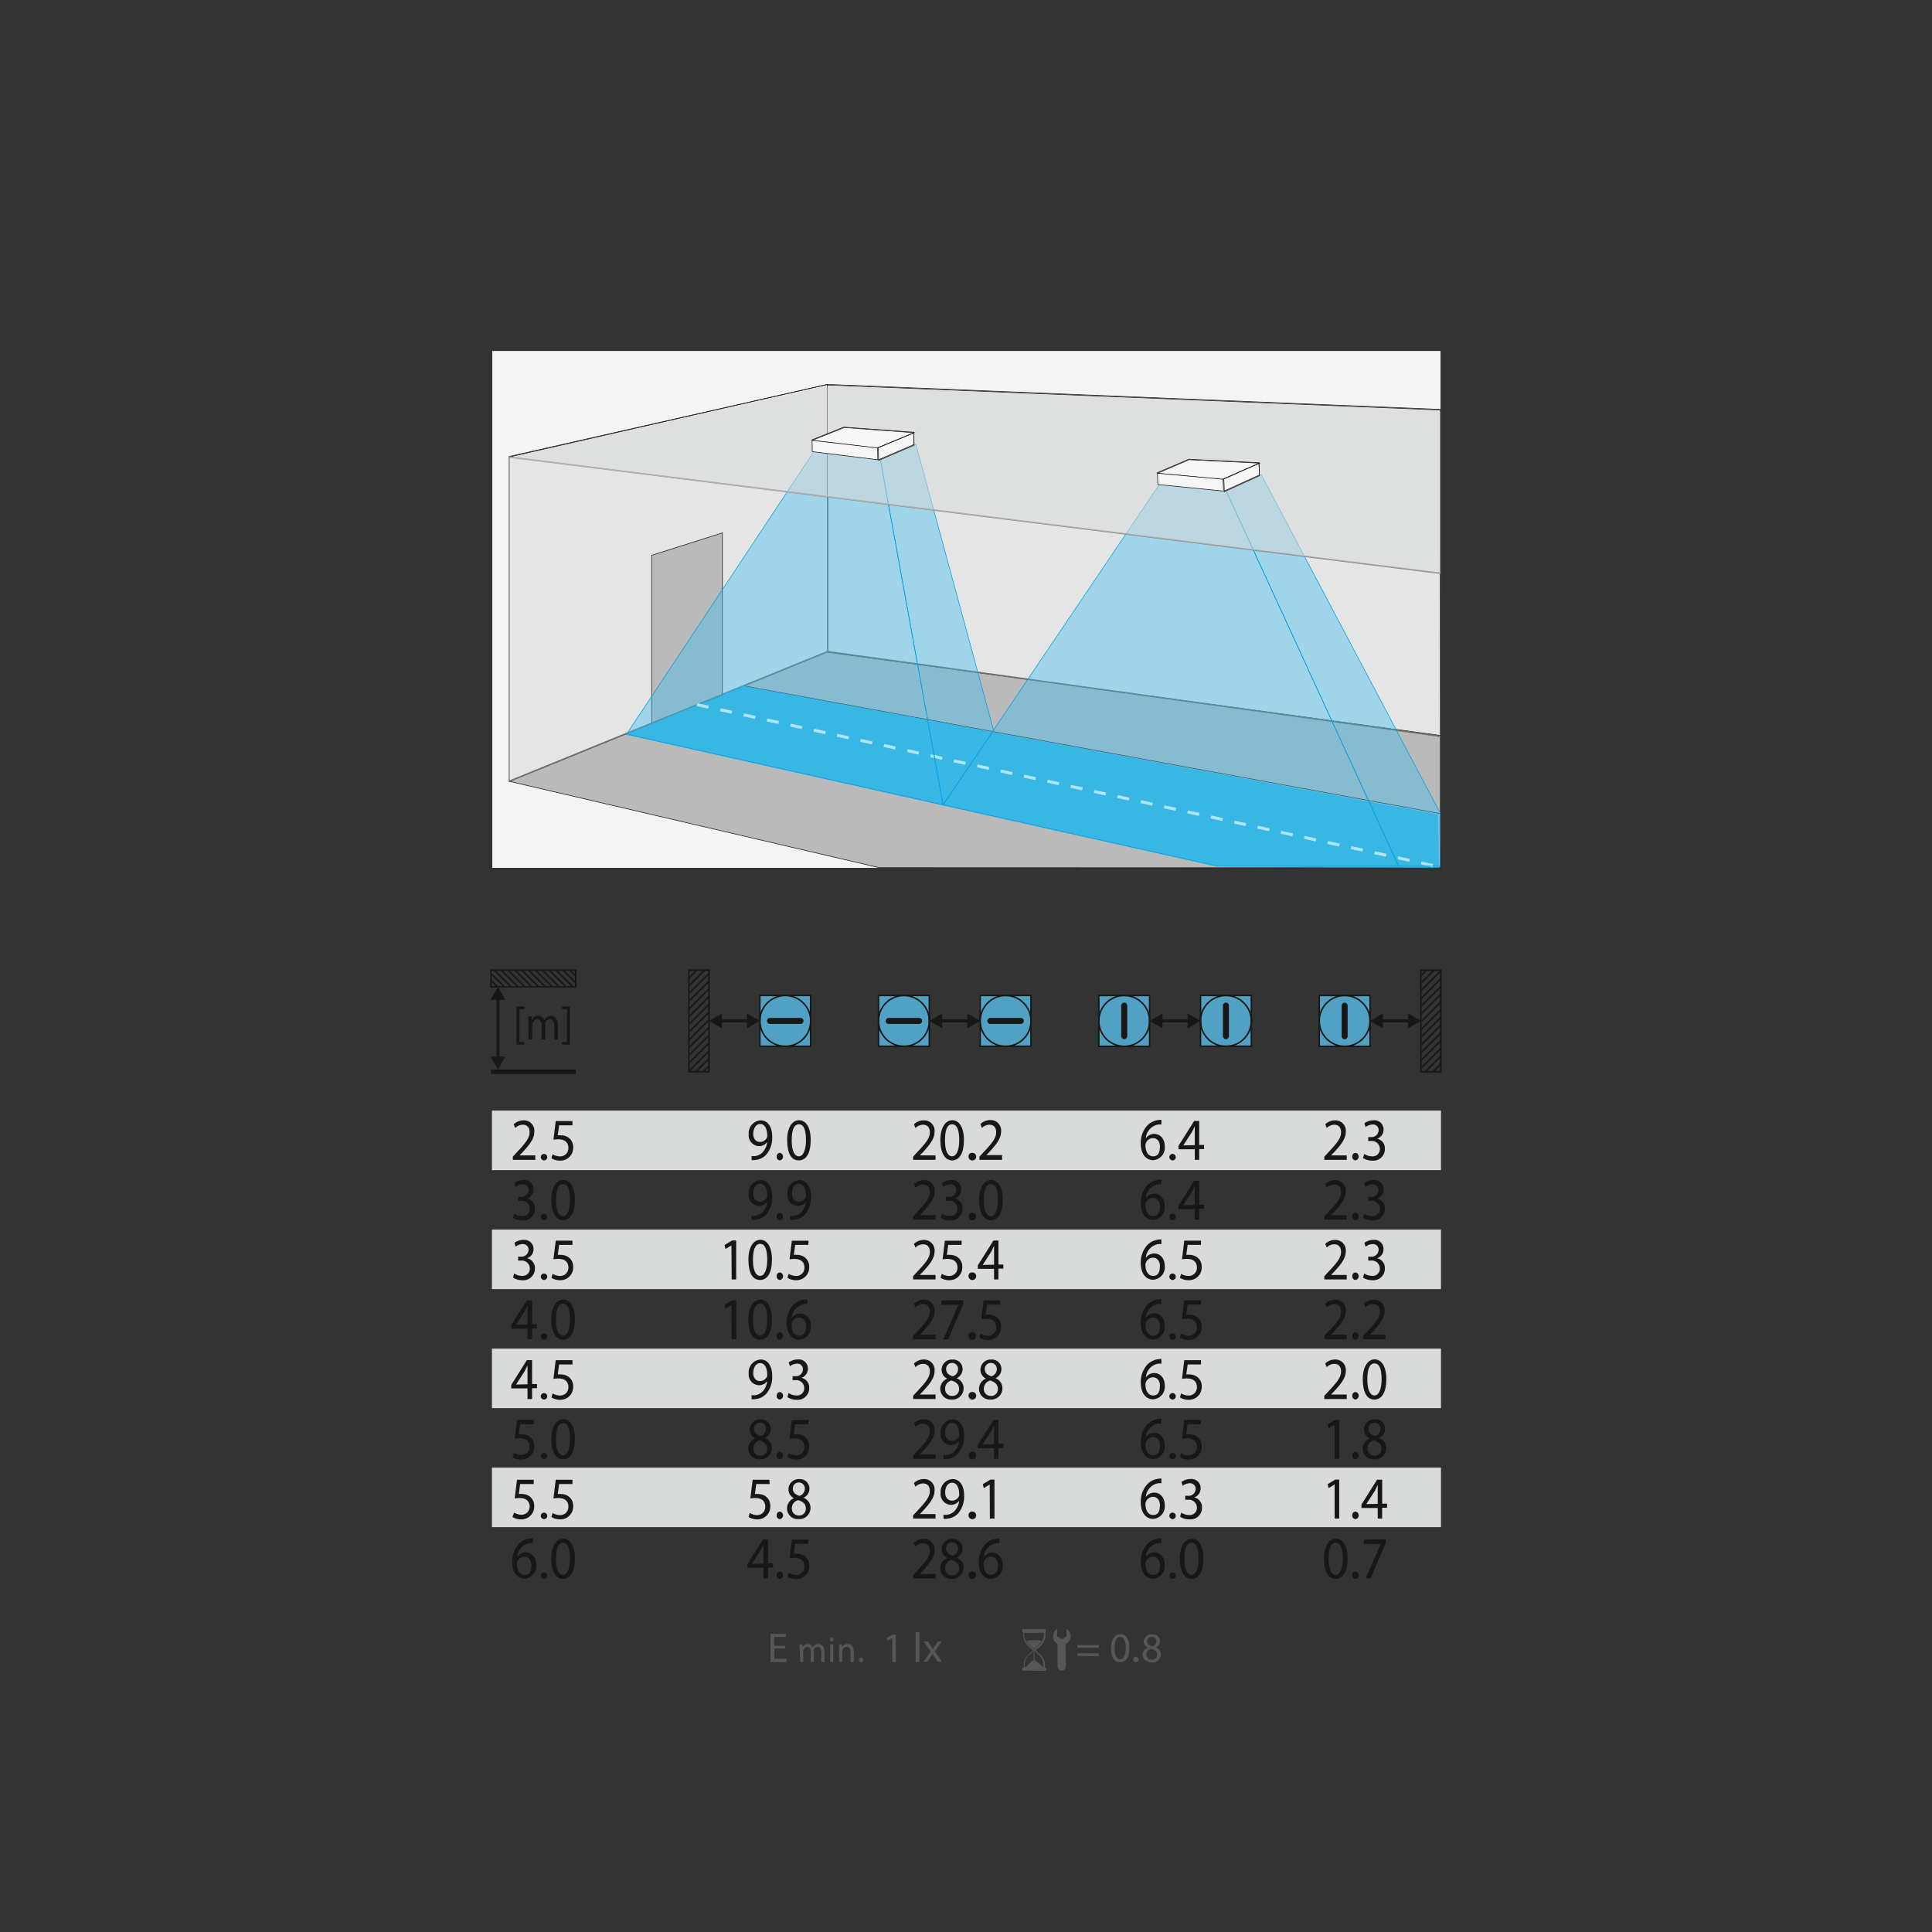 <svg xmlns="http://www.w3.org/2000/svg" xmlns:xlink="http://www.w3.org/1999/xlink" viewBox="0 0 323.15 323.15">
  <rect x="0" y="0" width="323.15" height="323.15" fill="#333333" stroke="none"/>
  <defs>
    <style>
      .a, .f, .g, .k, .p, .q, .s, .u, .v {
        fill: none;
      }

      .a, .f, .g, .k, .n, .o, .p, .x {
        stroke: #181716;
      }

      .a, .f, .g, .k, .n, .o, .p, .q, .s, .u, .v, .x {
        stroke-miterlimit: 10;
      }

      .a, .q, .v {
        stroke-width: 0.25px;
      }

      .b {
        fill: #ececec;
        fill-opacity: 0;
      }

      .c, .w {
        fill: #d9dada;
      }

      .d {
        fill: #565655;
      }

      .e {
        clip-path: url(#a);
      }

      .f {
        stroke-width: 0.75px;
      }

      .g, .s {
        stroke-width: 0.5px;
      }

      .h {
        fill: #181716;
      }

      .i {
        clip-path: url(#b);
      }

      .j {
        fill: #5ac5f2;
        opacity: 0.75;
      }

      .k {
        stroke-linecap: round;
      }

      .l {
        clip-path: url(#c);
      }

      .m {
        fill: #f4f4f4;
      }

      .n {
        fill: #bababa;
      }

      .n, .o, .p, .u, .x {
        stroke-width: 0.1px;
      }

      .o {
        fill: #e5e5e5;
      }

      .q {
        stroke: #6e6e6e;
      }

      .r {
        fill: #00b0eb;
        opacity: 0.7;
      }

      .s {
        stroke: #fff;
        stroke-dasharray: 2 2;
      }

      .t {
        fill: #3abff0;
        opacity: 0.4;
      }

      .u {
        stroke: #009ee3;
      }

      .v {
        stroke: #868786;
      }

      .w {
        opacity: 0.5;
      }

      .x {
        fill: #f6f6f6;
      }
    </style>
    <clipPath id="a">
      <path class="a" d="M82.12,165.05H96.3v-2.8H82.12Z"/>
    </clipPath>
    <clipPath id="b">
      <path class="a" d="M118.59,162.25h-3.36v17h3.36Z"/>
    </clipPath>
    <clipPath id="c">
      <path class="a" d="M237.66,179.26H241v-17h-3.36Z"/>
    </clipPath>
  </defs>
  <rect class="b" width="323.15" height="323.15"/>
  <g>
    <rect class="c" x="82.28" y="185.76" width="158.74" height="9.96"/>
    <rect class="c" x="82.28" y="205.66" width="158.74" height="9.96"/>
    <rect class="c" x="82.28" y="225.57" width="158.74" height="9.96"/>
    <rect class="c" x="82.28" y="245.47" width="158.74" height="9.96"/>
    <g>
      <g>
        <path class="d" d="M131.36,275.74h-1.83v1.7h2V278h-2.65v-4.72h2.55v.51h-1.94v1.49h1.83Z"/>
        <path class="d" d="M133.75,275.83c0-.3,0-.54,0-.78h.46l0,.47h0a1,1,0,0,1,.91-.54.85.85,0,0,1,.82.58h0a1.17,1.17,0,0,1,.32-.37,1,1,0,0,1,.64-.21c.39,0,1,.25,1,1.26V278h-.52v-1.64c0-.56-.2-.9-.63-.9a.69.69,0,0,0-.62.48.76.76,0,0,0,0,.27V278h-.51v-1.74c0-.46-.2-.8-.61-.8a.72.72,0,0,0-.65.53.75.75,0,0,0,0,.26V278h-.52Z"/>
        <path class="d" d="M139.44,274.23a.33.33,0,1,1-.66,0,.33.33,0,0,1,.33-.33A.32.32,0,0,1,139.44,274.23Zm-.59,3.72v-2.9h.53V278Z"/>
        <path class="d" d="M140.34,275.83c0-.3,0-.54,0-.78h.46l0,.48h0a1.06,1.06,0,0,1,1-.55c.4,0,1,.24,1,1.24V278h-.53v-1.67c0-.47-.17-.86-.67-.86a.76.76,0,0,0-.71.54,1,1,0,0,0,0,.25V278h-.53Z"/>
        <path class="d" d="M143.67,277.64a.36.36,0,0,1,.36-.38.38.38,0,0,1,0,.76A.36.36,0,0,1,143.67,277.64Z"/>
        <path class="d" d="M149.22,274h0l-.79.43-.12-.47,1-.53h.53V278h-.6Z"/>
        <path class="d" d="M153.15,273h.62v5h-.62Z"/>
        <path class="d" d="M155.21,274.56l.48.73c.13.19.23.36.34.55h0l.34-.56.48-.72h.66l-1.15,1.64,1.19,1.75h-.7l-.5-.76-.37-.59h0c-.11.2-.23.38-.36.59l-.49.76h-.68l1.21-1.73-1.15-1.66Z"/>
        <path class="d" d="M180.19,275.59v-.42h3.61v.42Zm0,1.37v-.42h3.61V277Z"/>
        <path class="d" d="M188.91,275.62c0,1.55-.58,2.41-1.59,2.41s-1.49-.84-1.5-2.34.66-2.37,1.58-2.37S188.91,274.18,188.91,275.62Zm-2.48.08c0,1.18.37,1.85.93,1.85s.93-.73.93-1.9-.29-1.85-.93-1.85S186.43,274.46,186.43,275.7Z"/>
        <path class="d" d="M189.57,277.59a.43.43,0,0,1,.43-.45.42.42,0,0,1,.41.45.41.41,0,0,1-.42.44A.42.42,0,0,1,189.57,277.59Z"/>
        <path class="d" d="M191.11,276.79a1.3,1.3,0,0,1,.9-1.21v0a1.11,1.11,0,0,1-.72-1,1.27,1.27,0,0,1,1.4-1.21,1.18,1.18,0,0,1,1.33,1.12,1.16,1.16,0,0,1-.75,1.07v0a1.25,1.25,0,0,1,.92,1.17,1.4,1.4,0,0,1-1.55,1.33C191.69,278,191.11,277.46,191.11,276.79Zm2.45,0c0-.56-.38-.82-1-1a1,1,0,0,0-.82.94.84.84,0,0,0,.91.87A.82.82,0,0,0,193.56,276.77Zm-1.69-2.28c0,.46.34.7.87.84a.89.89,0,0,0,.69-.83.71.71,0,0,0-.77-.74A.73.73,0,0,0,191.87,274.49Z"/>
      </g>
      <g>
        <path class="d" d="M172.93,279.44h-1.72c-.12,0-.2,0-.24-.15a.33.33,0,0,1,.08-.35.08.08,0,0,1,.08,0c.12,0,.13-.05.12-.15a2.21,2.21,0,0,1,.46-1.68,4.77,4.77,0,0,1,.59-.6,1.66,1.66,0,0,0,.36-.39c.08-.14.07-.18-.06-.27a3.41,3.41,0,0,1-1.2-1.33,2.38,2.38,0,0,1-.24-1.34c0-.07,0-.14-.09-.17s-.14-.2-.1-.33.08-.18.22-.18h3.46c.1,0,.2,0,.25.12a.32.32,0,0,1-.05.37.13.13,0,0,0,0,.12,2.6,2.6,0,0,1-.53,1.9,3.7,3.7,0,0,1-.89.83c-.12.09-.14.14-.06.27a1.64,1.64,0,0,0,.41.46,3.07,3.07,0,0,1,.81,1,2.34,2.34,0,0,1,.18,1c0,.07,0,.14,0,.21s0,.16.11.19.13.21.09.33-.09.18-.23.18Zm0-6.33h-1.43c-.2,0-.21,0-.21.21a2.28,2.28,0,0,0,.21,1,3.16,3.16,0,0,0,1.18,1.33.32.32,0,0,1,.11.49,1.69,1.69,0,0,1-.43.49,3.33,3.33,0,0,0-.71.79,2.12,2.12,0,0,0-.25,1.28s0,.12.06.14a.19.19,0,0,0,.18-.06l.27-.28a4.68,4.68,0,0,1,.92-.8.1.1,0,0,0,.06-.1v-1.83a.1.1,0,0,0-.07-.1,3.43,3.43,0,0,1-1.11-1.1c-.07-.09-.06-.1.05-.12a8.06,8.06,0,0,1,1.7-.11,3.21,3.21,0,0,1,.61.09c.15,0,.15.05.06.18a3.77,3.77,0,0,1-1,1s-.1.07-.1.15v1.84a.1.1,0,0,0,.06.1,3.23,3.23,0,0,1,.66.49,5.48,5.48,0,0,1,.6.58s.06.07.1.05.05-.06.05-.1v-.39a1.87,1.87,0,0,0-.42-1.16,5,5,0,0,0-.56-.57,1.32,1.32,0,0,1-.45-.57.29.29,0,0,1,.12-.37,3.7,3.7,0,0,0,.71-.6,2.45,2.45,0,0,0,.69-1.84c0-.11,0-.14-.15-.14Z"/>
        <g>
          <path class="d" d="M178.27,278c0,.24,0,.49,0,.73a.7.7,0,0,1-.71.7.69.69,0,0,1-.67-.71l0-3.59a.23.23,0,0,0-.13-.24,1.45,1.45,0,0,1,.05-2.43v1.19a.1.1,0,0,0,.07.1l.65.39a.12.12,0,0,0,.14,0l.65-.37c.07,0,.08-.08.08-.15,0-.38,0-.76,0-1.15a1.37,1.37,0,0,1,.66,1.15,1.43,1.43,0,0,1-.78,1.35s0-.06-.05,0,0,.05,0,.07v1Z"/>
          <path class="d" d="M178.29,275a.25.25,0,0,1-.12-.07l.15-.05s0,0,0,.07Z"/>
        </g>
      </g>
    </g>
    <g>
      <g>
        <g class="e">
          <path class="a" d="M95.79,161.62"/>
          <line class="a" x1="99.09" y1="166.03" x2="94.65" y2="161.62"/>
          <line class="a" x1="97.95" y1="166.03" x2="93.5" y2="161.62"/>
          <line class="a" x1="96.8" y1="166.03" x2="92.35" y2="161.62"/>
          <line class="a" x1="95.65" y1="166.03" x2="91.21" y2="161.62"/>
          <line class="a" x1="94.51" y1="166.03" x2="90.06" y2="161.62"/>
          <line class="a" x1="93.36" y1="166.03" x2="88.91" y2="161.62"/>
          <line class="a" x1="92.21" y1="166.03" x2="87.77" y2="161.62"/>
          <line class="a" x1="91.07" y1="166.03" x2="86.62" y2="161.62"/>
          <line class="a" x1="89.92" y1="166.03" x2="85.47" y2="161.62"/>
          <line class="a" x1="88.77" y1="166.03" x2="84.33" y2="161.62"/>
          <line class="a" x1="87.62" y1="166.03" x2="83.18" y2="161.62"/>
          <line class="a" x1="85.33" y1="166.03" x2="80.89" y2="161.62"/>
          <line class="a" x1="86.48" y1="166.03" x2="82.03" y2="161.62"/>
          <line class="a" x1="84.18" y1="166.03" x2="79.74" y2="161.62"/>
        </g>
        <path class="a" d="M82.12,165.05H96.3v-2.8H82.12Z"/>
      </g>
      <line class="f" x1="96.3" y1="179.26" x2="82.12" y2="179.26"/>
      <g>
        <line class="g" x1="83.29" y1="166.88" x2="83.29" y2="177.09"/>
        <polygon class="h" points="82.04 167.24 83.29 165.08 84.54 167.24 82.04 167.24"/>
        <polygon class="h" points="82.04 176.73 83.29 178.88 84.54 176.73 82.04 176.73"/>
      </g>
      <g>
        <path class="h" d="M86.39,174.72v-6.37h1.32v.44h-.83v5.49h.83v.44Z"/>
        <path class="h" d="M88.37,171c0-.4,0-.72,0-1h.56l0,.62h0a1.17,1.17,0,0,1,1.09-.71,1,1,0,0,1,1,.77h0a1.7,1.7,0,0,1,.39-.5,1.1,1.1,0,0,1,.77-.27c.46,0,1.15.33,1.15,1.68v2.28h-.62v-2.19c0-.75-.25-1.2-.76-1.2a.85.85,0,0,0-.75.64,1.3,1.3,0,0,0,0,.36v2.39h-.62v-2.32c0-.62-.24-1.07-.73-1.07a.9.9,0,0,0-.78.71.93.93,0,0,0-.05.34v2.34h-.62Z"/>
        <path class="h" d="M95.3,168.34v6.38H94v-.44h.83v-5.5H94v-.44Z"/>
      </g>
    </g>
    <g>
      <g>
        <g class="i">
          <line class="a" x1="123.36" y1="154.16" x2="113.11" y2="164.41"/>
          <line class="a" x1="123.36" y1="155.46" x2="113.11" y2="165.71"/>
          <line class="a" x1="123.36" y1="156.75" x2="113.11" y2="167"/>
          <line class="a" x1="123.36" y1="158.04" x2="113.11" y2="168.3"/>
          <line class="a" x1="123.36" y1="159.34" x2="113.11" y2="169.59"/>
          <line class="a" x1="123.36" y1="160.63" x2="113.11" y2="170.88"/>
          <line class="a" x1="123.36" y1="161.93" x2="113.11" y2="172.18"/>
          <line class="a" x1="123.36" y1="163.22" x2="113.11" y2="173.47"/>
          <line class="a" x1="123.36" y1="164.51" x2="113.11" y2="174.77"/>
          <line class="a" x1="123.36" y1="165.81" x2="113.11" y2="176.06"/>
          <line class="a" x1="123.36" y1="167.1" x2="113.11" y2="177.35"/>
          <line class="a" x1="123.36" y1="168.4" x2="113.11" y2="178.65"/>
          <line class="a" x1="123.36" y1="169.69" x2="113.11" y2="179.94"/>
          <line class="a" x1="122.6" y1="171.81" x2="112.34" y2="182.06"/>
          <line class="a" x1="126.32" y1="171.81" x2="116.06" y2="182.06"/>
          <line class="a" x1="125.08" y1="171.81" x2="114.82" y2="182.06"/>
          <line class="a" x1="123.84" y1="171.81" x2="113.58" y2="182.06"/>
        </g>
        <path class="a" d="M118.59,162.25h-3.36v17h3.36Z"/>
      </g>
      <path class="a" d="M129.5,170.76"/>
      <g>
        <line class="g" x1="125.3" y1="170.76" x2="120.38" y2="170.76"/>
        <polygon class="h" points="124.94 169.51 127.09 170.76 124.94 172 124.94 169.51"/>
        <polygon class="h" points="120.75 169.51 118.59 170.76 120.75 172 120.75 169.51"/>
      </g>
      <g>
        <rect class="j" x="127.12" y="166.5" width="8.45" height="8.5"/>
        <rect class="a" x="127.09" y="166.5" width="8.5" height="8.5"/>
        <circle class="a" cx="131.35" cy="170.76" r="4.25"/>
        <line class="k" x1="128.79" y1="170.76" x2="133.9" y2="170.76"/>
      </g>
      <g>
        <g class="l">
          <line class="a" x1="232.89" y1="187.35" x2="243.14" y2="177.1"/>
          <line class="a" x1="232.89" y1="186.06" x2="243.14" y2="175.8"/>
          <line class="a" x1="232.89" y1="184.76" x2="243.14" y2="174.51"/>
          <line class="a" x1="232.89" y1="183.47" x2="243.14" y2="173.22"/>
          <line class="a" x1="232.89" y1="182.17" x2="243.14" y2="171.92"/>
          <line class="a" x1="232.89" y1="180.88" x2="243.14" y2="170.63"/>
          <line class="a" x1="232.89" y1="179.59" x2="243.14" y2="169.33"/>
          <line class="a" x1="232.89" y1="178.29" x2="243.14" y2="168.04"/>
          <line class="a" x1="232.89" y1="177" x2="243.14" y2="166.75"/>
          <line class="a" x1="232.89" y1="175.7" x2="243.14" y2="165.45"/>
          <line class="a" x1="232.89" y1="174.41" x2="243.14" y2="164.16"/>
          <line class="a" x1="232.89" y1="173.12" x2="243.14" y2="162.86"/>
          <line class="a" x1="232.89" y1="171.82" x2="243.14" y2="161.57"/>
          <line class="a" x1="233.66" y1="169.7" x2="243.91" y2="159.45"/>
          <line class="a" x1="229.94" y1="169.7" x2="240.19" y2="159.45"/>
          <line class="a" x1="231.18" y1="169.7" x2="241.43" y2="159.45"/>
          <line class="a" x1="232.42" y1="169.7" x2="242.67" y2="159.45"/>
        </g>
        <path class="a" d="M237.66,179.26H241v-17h-3.36Z"/>
      </g>
      <path class="a" d="M226.75,170.76"/>
      <g>
        <line class="g" x1="230.95" y1="170.76" x2="235.87" y2="170.76"/>
        <polygon class="h" points="231.32 172 229.16 170.76 231.32 169.51 231.32 172"/>
        <polygon class="h" points="235.5 172 237.66 170.76 235.5 169.51 235.5 172"/>
      </g>
      <g>
        <rect class="j" x="220.68" y="166.5" width="8.45" height="8.5" transform="translate(395.66 -54.15) rotate(90)"/>
        <rect class="a" x="220.66" y="166.5" width="8.5" height="8.5" transform="translate(395.66 -54.15) rotate(90)"/>
        <circle class="a" cx="224.91" cy="170.76" r="4.25"/>
        <line class="k" x1="224.91" y1="168.21" x2="224.91" y2="173.31"/>
      </g>
      <g>
        <g>
          <rect class="j" x="146.96" y="166.5" width="8.45" height="8.5"/>
          <rect class="a" x="146.94" y="166.5" width="8.5" height="8.5"/>
          <circle class="a" cx="151.19" cy="170.76" r="4.25"/>
          <line class="k" x1="148.64" y1="170.76" x2="153.74" y2="170.76"/>
        </g>
        <g>
          <rect class="j" x="163.97" y="166.5" width="8.45" height="8.5"/>
          <rect class="a" x="163.94" y="166.5" width="8.5" height="8.5"/>
          <circle class="a" cx="168.2" cy="170.76" r="4.25"/>
          <line class="k" x1="165.64" y1="170.76" x2="170.75" y2="170.76"/>
        </g>
        <path class="a" d="M167.11,170.76"/>
        <g>
          <line class="g" x1="162.15" y1="170.76" x2="157.23" y2="170.76"/>
          <polygon class="h" points="161.78 169.51 163.94 170.76 161.78 172 161.78 169.51"/>
          <polygon class="h" points="157.6 169.51 155.44 170.76 157.6 172 157.6 169.51"/>
        </g>
      </g>
      <g>
        <g>
          <rect class="j" x="183.81" y="166.5" width="8.45" height="8.5" transform="translate(358.79 -17.28) rotate(90)"/>
          <rect class="a" x="183.79" y="166.5" width="8.5" height="8.5" transform="translate(358.79 -17.28) rotate(90)"/>
          <circle class="a" cx="188.04" cy="170.76" r="4.25"/>
          <line class="k" x1="188.04" y1="168.2" x2="188.04" y2="173.31"/>
        </g>
        <g>
          <rect class="j" x="200.82" y="166.5" width="8.45" height="8.5" transform="translate(375.8 -34.29) rotate(90)"/>
          <rect class="a" x="200.79" y="166.5" width="8.5" height="8.5" transform="translate(375.8 -34.29) rotate(90)"/>
          <circle class="a" cx="205.05" cy="170.76" r="4.25"/>
          <line class="k" x1="205.05" y1="168.2" x2="205.05" y2="173.31"/>
        </g>
        <path class="a" d="M204,170.76"/>
        <g>
          <line class="g" x1="199" y1="170.76" x2="194.08" y2="170.76"/>
          <polygon class="h" points="198.64 169.51 200.79 170.76 198.64 172 198.64 169.51"/>
          <polygon class="h" points="194.45 169.51 192.29 170.76 194.45 172 194.45 169.51"/>
        </g>
      </g>
    </g>
    <g>
      <rect class="m" x="82.28" y="58.65" width="158.74" height="86.58"/>
      <polygon class="n" points="240.91 145.14 147.03 145.12 85.17 130.68 138.43 108.98 240.91 123.01 240.91 145.14"/>
      <polygon class="o" points="138.43 108.98 85.17 130.68 85.17 76.35 138.43 64.29 138.43 108.98"/>
      <polygon class="o" points="240.91 123.01 138.39 109.09 138.39 64.4 240.88 68.58 240.91 123.01"/>
      <polygon class="n" points="120.83 116.29 109 120.95 109 92.88 120.83 89.13 120.83 116.29"/>
      <path class="a" d="M204.68,102.63"/>
      <path class="a" d="M177.7,108.87"/>
      <line class="p" x1="124.36" y1="114.71" x2="241.02" y2="136.11"/>
      <line class="p" x1="85.17" y1="76.44" x2="138.43" y2="64.29"/>
      <line class="p" x1="138.36" y1="64.29" x2="241" y2="68.48"/>
      <line class="q" x1="85.17" y1="130.68" x2="138.43" y2="108.99"/>
      <line class="q" x1="138.43" y1="108.99" x2="138.43" y2="83.01"/>
      <polygon class="r" points="203.43 144.93 104.6 122.86 124.25 114.71 240.52 136.2 240.68 145.18 203.43 144.93"/>
      <line class="s" x1="116.57" y1="117.86" x2="241.02" y2="145.06"/>
      <line class="q" x1="138.43" y1="108.99" x2="240.91" y2="123.15"/>
      <g>
        <g>
          <polygon class="t" points="157.74 134.61 104.81 122.79 136.16 75.48 147.24 76.83 157.74 134.61"/>
          <polygon class="u" points="157.74 134.61 104.81 122.79 136.16 75.48 147.24 76.83 157.74 134.61"/>
        </g>
        <g>
          <polygon class="t" points="203.65 144.87 157.74 134.61 193.96 80.97 205.07 82.07 233.94 144.87 203.65 144.87"/>
          <polygon class="u" points="203.65 144.87 157.74 134.61 193.96 80.97 205.07 82.07 233.94 144.87 203.65 144.87"/>
        </g>
        <g>
          <polygon class="t" points="166.19 122.16 157.74 134.61 147.24 76.83 153.18 74.29 166.19 122.16"/>
          <polygon class="u" points="166.19 122.16 157.74 134.61 147.24 76.83 153.18 74.29 166.19 122.16"/>
        </g>
        <g>
          <polygon class="t" points="241.02 144.87 233.94 144.87 205.07 82.07 210.95 79.39 240.88 135.97 241.02 144.87"/>
          <polygon class="u" points="241.02 144.87 233.94 144.87 205.07 82.07 210.95 79.39 240.88 135.97 241.02 144.87"/>
        </g>
      </g>
      <line class="v" x1="85.17" y1="76.44" x2="240.96" y2="95.88"/>
      <polygon class="w" points="240.96 95.88 85.12 76.55 138.78 64.5 240.96 68.79 240.96 87.23 240.96 95.88"/>
      <g>
        <line class="x" x1="135.77" y1="73.58" x2="141.13" y2="71.44"/>
        <line class="x" x1="141.13" y1="71.44" x2="152.86" y2="72.3"/>
        <polygon class="x" points="146.71 74.95 135.84 73.66 141.2 71.51 152.92 72.38 146.71 74.95 146.71 74.95"/>
        <polygon class="x" points="152.88 74.48 146.96 77.01 146.92 74.87 152.86 72.38 152.88 74.48"/>
        <polygon class="x" points="146.82 76.9 135.86 75.54 135.84 73.66 146.79 74.92 146.82 76.9"/>
        <line class="x" x1="146.71" y1="74.95" x2="152.92" y2="72.38"/>
        <line class="x" x1="152.86" y1="72.22" x2="152.87" y2="74.48"/>
        <line class="x" x1="152.87" y1="74.35" x2="146.93" y2="76.9"/>
      </g>
      <g>
        <line class="x" x1="193.53" y1="79.08" x2="198.84" y2="76.81"/>
        <line class="x" x1="198.84" y1="76.81" x2="210.58" y2="77.4"/>
        <polygon class="x" points="204.49 80.19 193.6 79.16 198.91 76.89 210.65 77.47 204.49 80.19 204.49 80.19"/>
        <polygon class="x" points="210.65 79.57 204.79 82.24 204.7 80.11 210.58 77.48 210.65 79.57"/>
        <polygon class="x" points="204.65 82.14 193.66 81.04 193.6 79.16 204.57 80.16 204.65 82.14"/>
        <line class="x" x1="204.49" y1="80.19" x2="210.65" y2="77.48"/>
        <line class="x" x1="210.58" y1="77.32" x2="210.65" y2="79.57"/>
        <line class="x" x1="210.64" y1="79.45" x2="204.76" y2="82.13"/>
      </g>
      <rect class="p" x="82.28" y="58.65" width="158.74" height="86.59"/>
    </g>
    <g>
      <path class="h" d="M85.78,194v-.54l.62-.67c1.49-1.58,2.17-2.42,2.18-3.4,0-.66-.29-1.27-1.16-1.27a1.89,1.89,0,0,0-1.25.55l-.25-.62a2.43,2.43,0,0,1,1.66-.66,1.74,1.74,0,0,1,1.79,1.89c0,1.2-.78,2.17-2,3.49l-.47.48v0h2.63V194Z"/>
      <path class="h" d="M90.46,193.46a.54.54,0,1,1,.53.63A.56.56,0,0,1,90.46,193.46Z"/>
      <path class="h" d="M95.75,188.22H93.52l-.23,1.67a2.87,2.87,0,0,1,.48,0,2.28,2.28,0,0,1,1.26.35,1.9,1.9,0,0,1,.84,1.67,2.13,2.13,0,0,1-2.18,2.22,2.65,2.65,0,0,1-1.46-.4l.2-.67a2.41,2.41,0,0,0,1.25.36A1.36,1.36,0,0,0,95.07,192c0-.84-.52-1.44-1.69-1.44a5.55,5.55,0,0,0-.81.07l.38-3.12h2.8Z"/>
      <path class="h" d="M125.69,193.36a3,3,0,0,0,.64,0,2.15,2.15,0,0,0,1.23-.63,3,3,0,0,0,.77-1.73h0a1.64,1.64,0,0,1-1.37.7,1.8,1.8,0,0,1-1.73-2,2.14,2.14,0,0,1,2-2.31c1.19,0,1.93,1.08,1.93,2.74a4.35,4.35,0,0,1-1,3,2.8,2.8,0,0,1-1.7.87,3.34,3.34,0,0,1-.73.05Zm.29-3.74c0,.81.44,1.38,1.13,1.38a1.28,1.28,0,0,0,1.15-.68.69.69,0,0,0,.07-.32c0-1.11-.37-2-1.2-2C126.46,188,126,188.7,126,189.62Z"/>
      <path class="h" d="M129.91,193.46a.57.57,0,0,1,.54-.63.64.64,0,0,1,0,1.26A.57.57,0,0,1,129.91,193.46Z"/>
      <path class="h" d="M135.6,190.66c0,2.21-.74,3.43-2,3.43s-1.92-1.19-1.94-3.34.85-3.38,2-3.38S135.6,188.59,135.6,190.66Zm-3.18.1c0,1.69.47,2.65,1.19,2.65s1.2-1,1.2-2.71-.37-2.65-1.19-2.65S132.42,189,132.42,190.76Z"/>
      <path class="h" d="M152.73,194v-.54l.62-.67c1.49-1.58,2.17-2.42,2.18-3.4,0-.66-.29-1.27-1.16-1.27a1.92,1.92,0,0,0-1.25.55l-.25-.62a2.43,2.43,0,0,1,1.66-.66,1.74,1.74,0,0,1,1.79,1.89c0,1.2-.78,2.17-2,3.49l-.46.48v0h2.62V194Z"/>
      <path class="h" d="M161.23,190.66c0,2.21-.73,3.43-2,3.43-1.14,0-1.92-1.19-1.94-3.34s.85-3.38,2-3.38S161.23,188.59,161.23,190.66Zm-3.17.1c0,1.69.46,2.65,1.18,2.65s1.2-1,1.2-2.71-.37-2.65-1.19-2.65S158.06,189,158.06,190.76Z"/>
      <path class="h" d="M162,193.46a.57.57,0,0,1,.54-.63.64.64,0,1,1-.54.63Z"/>
      <path class="h" d="M163.82,194v-.54l.63-.67c1.49-1.58,2.17-2.42,2.17-3.4,0-.66-.28-1.27-1.16-1.27a1.89,1.89,0,0,0-1.24.55L164,188a2.4,2.4,0,0,1,1.65-.66,1.75,1.75,0,0,1,1.8,1.89c0,1.2-.79,2.17-2,3.49l-.47.48v0h2.63V194Z"/>
      <path class="h" d="M194.25,188.1a2.65,2.65,0,0,0-.6,0,2.53,2.53,0,0,0-2,2.31h0a1.68,1.68,0,0,1,1.41-.75c1,0,1.76.83,1.76,2.1a2.08,2.08,0,0,1-1.94,2.29c-1.25,0-2.07-1.08-2.07-2.77a4.33,4.33,0,0,1,1-2.93,3.06,3.06,0,0,1,1.87-1,3.47,3.47,0,0,1,.58-.05Zm-.23,3.75c0-.93-.47-1.49-1.2-1.49a1.31,1.31,0,0,0-1.14.8.86.86,0,0,0-.09.39c0,1.07.46,1.86,1.29,1.86S194,192.78,194,191.85Z"/>
      <path class="h" d="M195.59,193.46a.54.54,0,1,1,.53.63A.56.56,0,0,1,195.59,193.46Z"/>
      <path class="h" d="M199.84,194v-1.77h-2.72v-.58l2.61-4.15h.85v4h.82v.69h-.82V194Zm0-2.46v-2.17c0-.34,0-.68,0-1h0c-.18.38-.33.66-.49,1l-1.43,2.21v0Z"/>
      <path class="h" d="M221.51,194v-.54l.62-.67c1.5-1.58,2.17-2.42,2.18-3.4,0-.66-.29-1.27-1.16-1.27a1.89,1.89,0,0,0-1.24.55l-.25-.62a2.4,2.4,0,0,1,1.65-.66,1.74,1.74,0,0,1,1.79,1.89c0,1.2-.78,2.17-2,3.49l-.47.48v0h2.63V194Z"/>
      <path class="h" d="M226.19,193.46a.57.57,0,0,1,.54-.63.64.64,0,0,1,0,1.26A.57.57,0,0,1,226.19,193.46Z"/>
      <path class="h" d="M228.18,193a2.49,2.49,0,0,0,1.3.41,1.2,1.2,0,0,0,1.32-1.26,1.34,1.34,0,0,0-1.51-1.3h-.44v-.66h.44a1.18,1.18,0,0,0,1.3-1.1.92.92,0,0,0-1-1,2,2,0,0,0-1.17.43l-.21-.64a2.6,2.6,0,0,1,1.53-.5,1.53,1.53,0,0,1,1.68,1.55,1.6,1.6,0,0,1-1.08,1.53v0a1.64,1.64,0,0,1,1.3,1.67,1.94,1.94,0,0,1-2.13,2,2.78,2.78,0,0,1-1.53-.44Z"/>
      <path class="h" d="M86,203a2.42,2.42,0,0,0,1.29.41,1.21,1.21,0,0,0,1.33-1.26,1.35,1.35,0,0,0-1.52-1.3h-.44v-.66h.44a1.19,1.19,0,0,0,1.31-1.1.93.93,0,0,0-1-1,2,2,0,0,0-1.17.43l-.2-.64a2.57,2.57,0,0,1,1.53-.5,1.52,1.52,0,0,1,1.67,1.55,1.6,1.6,0,0,1-1.08,1.53v0a1.65,1.65,0,0,1,1.31,1.67,1.94,1.94,0,0,1-2.14,2,2.75,2.75,0,0,1-1.52-.44Z"/>
      <path class="h" d="M90.46,203.46a.54.54,0,1,1,.53.63A.56.56,0,0,1,90.46,203.46Z"/>
      <path class="h" d="M96.15,200.66c0,2.21-.74,3.43-2,3.43-1.14,0-1.92-1.19-1.93-3.34s.84-3.38,2-3.38S96.15,198.59,96.15,200.66Zm-3.18.1c0,1.69.47,2.65,1.19,2.65s1.19-1,1.19-2.71-.37-2.65-1.18-2.65S93,199,93,200.76Z"/>
      <path class="h" d="M125.69,203.36a3,3,0,0,0,.64,0,2.15,2.15,0,0,0,1.23-.63,3,3,0,0,0,.77-1.73h0a1.64,1.64,0,0,1-1.37.7,1.8,1.8,0,0,1-1.73-2,2.14,2.14,0,0,1,2-2.31c1.19,0,1.93,1.08,1.93,2.74a4.35,4.35,0,0,1-1,3,2.8,2.8,0,0,1-1.7.87,3.34,3.34,0,0,1-.73.05Zm.29-3.74c0,.81.44,1.38,1.13,1.38a1.28,1.28,0,0,0,1.15-.68.69.69,0,0,0,.07-.32c0-1.11-.37-2-1.2-2C126.46,198,126,198.7,126,199.62Z"/>
      <path class="h" d="M129.91,203.46a.57.57,0,0,1,.54-.63.64.64,0,0,1,0,1.26A.57.57,0,0,1,129.91,203.46Z"/>
      <path class="h" d="M132.17,203.36a3,3,0,0,0,.64,0,2.15,2.15,0,0,0,1.23-.63,3,3,0,0,0,.77-1.73h0a1.64,1.64,0,0,1-1.37.7,1.8,1.8,0,0,1-1.73-2,2.14,2.14,0,0,1,2-2.31c1.19,0,1.93,1.08,1.93,2.74a4.35,4.35,0,0,1-1,3,2.8,2.8,0,0,1-1.7.87,3.34,3.34,0,0,1-.73.05Zm.29-3.74c0,.81.44,1.38,1.13,1.38a1.28,1.28,0,0,0,1.15-.68.69.69,0,0,0,.07-.32c0-1.11-.37-2-1.2-2C132.94,198,132.46,198.7,132.46,199.62Z"/>
      <path class="h" d="M152.73,204v-.54l.62-.67c1.49-1.58,2.17-2.42,2.18-3.4,0-.66-.29-1.27-1.16-1.27a1.92,1.92,0,0,0-1.25.55l-.25-.62a2.43,2.43,0,0,1,1.66-.66,1.74,1.74,0,0,1,1.79,1.89c0,1.2-.78,2.17-2,3.49l-.46.48v0h2.62V204Z"/>
      <path class="h" d="M157.53,203a2.49,2.49,0,0,0,1.3.41,1.2,1.2,0,0,0,1.32-1.26,1.33,1.33,0,0,0-1.51-1.3h-.44v-.66h.44a1.19,1.19,0,0,0,1.31-1.1.93.93,0,0,0-1-1,2,2,0,0,0-1.17.43l-.21-.64a2.6,2.6,0,0,1,1.53-.5,1.52,1.52,0,0,1,1.68,1.55,1.6,1.6,0,0,1-1.08,1.53v0a1.64,1.64,0,0,1,1.3,1.67,1.94,1.94,0,0,1-2.13,2,2.75,2.75,0,0,1-1.52-.44Z"/>
      <path class="h" d="M162,203.46a.57.57,0,0,1,.54-.63.64.64,0,1,1-.54.63Z"/>
      <path class="h" d="M167.71,200.66c0,2.21-.73,3.43-2,3.43-1.14,0-1.92-1.19-1.94-3.34s.85-3.38,2-3.38S167.71,198.59,167.71,200.66Zm-3.17.1c0,1.69.46,2.65,1.18,2.65s1.2-1,1.2-2.71-.37-2.65-1.19-2.65S164.54,199,164.54,200.76Z"/>
      <path class="h" d="M194.25,198.1a2.65,2.65,0,0,0-.6,0,2.53,2.53,0,0,0-2,2.31h0a1.68,1.68,0,0,1,1.41-.75c1,0,1.76.83,1.76,2.1a2.08,2.08,0,0,1-1.94,2.29c-1.25,0-2.07-1.08-2.07-2.77a4.33,4.33,0,0,1,1-2.93,3.06,3.06,0,0,1,1.87-1,3.47,3.47,0,0,1,.58-.05Zm-.23,3.75c0-.93-.47-1.49-1.2-1.49a1.31,1.31,0,0,0-1.14.8.86.86,0,0,0-.09.39c0,1.07.46,1.86,1.29,1.86S194,202.78,194,201.85Z"/>
      <path class="h" d="M195.59,203.46a.54.54,0,1,1,.53.63A.56.56,0,0,1,195.59,203.46Z"/>
      <path class="h" d="M199.84,204v-1.77h-2.72v-.58l2.61-4.15h.85v4h.82v.69h-.82V204Zm0-2.46v-2.17c0-.34,0-.68,0-1h0c-.18.38-.33.66-.49,1l-1.43,2.21v0Z"/>
      <path class="h" d="M221.51,204v-.54l.62-.67c1.5-1.58,2.17-2.42,2.18-3.4,0-.66-.29-1.27-1.16-1.27a1.89,1.89,0,0,0-1.24.55l-.25-.62a2.4,2.4,0,0,1,1.65-.66,1.74,1.74,0,0,1,1.79,1.89c0,1.2-.78,2.17-2,3.49l-.47.48v0h2.63V204Z"/>
      <path class="h" d="M226.19,203.46a.57.57,0,0,1,.54-.63.64.64,0,0,1,0,1.26A.57.57,0,0,1,226.19,203.46Z"/>
      <path class="h" d="M228.18,203a2.49,2.49,0,0,0,1.3.41,1.2,1.2,0,0,0,1.32-1.26,1.34,1.34,0,0,0-1.51-1.3h-.44v-.66h.44a1.18,1.18,0,0,0,1.3-1.1.92.92,0,0,0-1-1,2,2,0,0,0-1.17.43l-.21-.64a2.6,2.6,0,0,1,1.53-.5,1.53,1.53,0,0,1,1.68,1.55,1.6,1.6,0,0,1-1.08,1.53v0a1.64,1.64,0,0,1,1.3,1.67,1.94,1.94,0,0,1-2.13,2,2.78,2.78,0,0,1-1.53-.44Z"/>
      <path class="h" d="M86,213a2.42,2.42,0,0,0,1.29.41,1.21,1.21,0,0,0,1.33-1.26,1.35,1.35,0,0,0-1.52-1.3h-.44v-.66h.44a1.19,1.19,0,0,0,1.31-1.1.93.93,0,0,0-1-1,2,2,0,0,0-1.17.43l-.2-.64a2.57,2.57,0,0,1,1.53-.5,1.52,1.52,0,0,1,1.67,1.55,1.6,1.6,0,0,1-1.08,1.53v0a1.65,1.65,0,0,1,1.31,1.67,1.94,1.94,0,0,1-2.14,2,2.75,2.75,0,0,1-1.52-.44Z"/>
      <path class="h" d="M90.46,213.46a.54.54,0,1,1,.53.63A.56.56,0,0,1,90.46,213.46Z"/>
      <path class="h" d="M95.75,208.22H93.52l-.23,1.67a2.87,2.87,0,0,1,.48,0,2.28,2.28,0,0,1,1.26.35,1.9,1.9,0,0,1,.84,1.67,2.13,2.13,0,0,1-2.18,2.22,2.65,2.65,0,0,1-1.46-.4l.2-.67a2.41,2.41,0,0,0,1.25.36A1.36,1.36,0,0,0,95.07,212c0-.84-.52-1.44-1.69-1.44a5.55,5.55,0,0,0-.81.07l.38-3.12h2.8Z"/>
      <path class="h" d="M122.34,208.3h0l-1,.61-.15-.67,1.28-.76h.67V214h-.76Z"/>
      <path class="h" d="M129.12,210.66c0,2.21-.74,3.43-2,3.43s-1.92-1.19-1.94-3.34.85-3.38,2-3.38S129.12,208.59,129.12,210.66Zm-3.18.1c0,1.69.47,2.65,1.19,2.65s1.2-1,1.2-2.71-.37-2.65-1.19-2.65S125.94,209,125.94,210.76Z"/>
      <path class="h" d="M129.91,213.46a.57.57,0,0,1,.54-.63.64.64,0,0,1,0,1.26A.57.57,0,0,1,129.91,213.46Z"/>
      <path class="h" d="M135.21,208.22H133l-.22,1.67a2.77,2.77,0,0,1,.48,0,2.28,2.28,0,0,1,1.26.35,1.92,1.92,0,0,1,.83,1.67,2.13,2.13,0,0,1-2.18,2.22,2.59,2.59,0,0,1-1.45-.4l.19-.67a2.45,2.45,0,0,0,1.26.36,1.35,1.35,0,0,0,1.38-1.41c0-.84-.51-1.44-1.68-1.44a5.3,5.3,0,0,0-.81.07l.38-3.12h2.8Z"/>
      <path class="h" d="M152.73,214v-.54l.62-.67c1.49-1.58,2.17-2.42,2.18-3.4,0-.66-.29-1.27-1.16-1.27a1.89,1.89,0,0,0-1.25.55l-.25-.62a2.43,2.43,0,0,1,1.66-.66,1.74,1.74,0,0,1,1.79,1.89c0,1.2-.78,2.17-2,3.49l-.47.48v0h2.63V214Z"/>
      <path class="h" d="M160.84,208.22H158.6l-.22,1.67a2.87,2.87,0,0,1,.48,0,2.28,2.28,0,0,1,1.26.35,1.89,1.89,0,0,1,.83,1.67,2.13,2.13,0,0,1-2.17,2.22,2.65,2.65,0,0,1-1.46-.4l.2-.67a2.41,2.41,0,0,0,1.25.36,1.35,1.35,0,0,0,1.38-1.41c0-.84-.51-1.44-1.68-1.44a5.55,5.55,0,0,0-.81.07l.38-3.12h2.8Z"/>
      <path class="h" d="M162,213.46a.57.57,0,0,1,.54-.63.64.64,0,1,1-.54.63Z"/>
      <path class="h" d="M166.27,214v-1.77h-2.72v-.58l2.61-4.15H167v4h.82v.69H167V214Zm0-2.46v-2.17q0-.51,0-1h0c-.18.38-.32.66-.48,1l-1.43,2.21v0Z"/>
      <path class="h" d="M194.25,208.1a2.65,2.65,0,0,0-.6,0,2.53,2.53,0,0,0-2,2.31h0a1.67,1.67,0,0,1,1.41-.75c1,0,1.76.83,1.76,2.1a2.09,2.09,0,0,1-1.94,2.29c-1.25,0-2.07-1.08-2.07-2.77a4.33,4.33,0,0,1,1-2.93,3.06,3.06,0,0,1,1.87-1,3.47,3.47,0,0,1,.58-.05Zm-.23,3.75c0-.93-.47-1.49-1.2-1.49a1.31,1.31,0,0,0-1.14.8.86.86,0,0,0-.09.39c0,1.07.46,1.86,1.29,1.86S194,212.78,194,211.85Z"/>
      <path class="h" d="M195.59,213.46a.54.54,0,1,1,.53.63A.56.56,0,0,1,195.59,213.46Z"/>
      <path class="h" d="M200.88,208.22h-2.23l-.23,1.67a2.87,2.87,0,0,1,.48,0,2.28,2.28,0,0,1,1.26.35,1.9,1.9,0,0,1,.84,1.67,2.13,2.13,0,0,1-2.18,2.22,2.65,2.65,0,0,1-1.46-.4l.2-.67a2.41,2.41,0,0,0,1.25.36A1.36,1.36,0,0,0,200.2,212c0-.84-.52-1.44-1.69-1.44a5.55,5.55,0,0,0-.81.07l.38-3.12h2.8Z"/>
      <path class="h" d="M221.51,214v-.54l.62-.67c1.5-1.58,2.17-2.42,2.18-3.4,0-.66-.29-1.27-1.16-1.27a1.89,1.89,0,0,0-1.24.55l-.25-.62a2.4,2.4,0,0,1,1.65-.66,1.74,1.74,0,0,1,1.79,1.89c0,1.2-.78,2.17-2,3.49l-.47.48v0h2.63V214Z"/>
      <path class="h" d="M226.19,213.46a.57.57,0,0,1,.54-.63.64.64,0,0,1,0,1.26A.57.57,0,0,1,226.19,213.46Z"/>
      <path class="h" d="M228.18,213a2.49,2.49,0,0,0,1.3.41,1.2,1.2,0,0,0,1.32-1.26,1.34,1.34,0,0,0-1.51-1.3h-.44v-.66h.44a1.19,1.19,0,0,0,1.3-1.1.92.92,0,0,0-1-1,2,2,0,0,0-1.17.43l-.21-.64a2.6,2.6,0,0,1,1.53-.5,1.52,1.52,0,0,1,1.67,1.55,1.58,1.58,0,0,1-1.08,1.53v0a1.64,1.64,0,0,1,1.31,1.67,1.94,1.94,0,0,1-2.13,2,2.78,2.78,0,0,1-1.53-.44Z"/>
      <path class="h" d="M88.23,224v-1.77H85.51v-.58l2.61-4.15H89v4h.82v.69H89V224Zm0-2.46v-2.17c0-.34,0-.68,0-1h0c-.18.38-.33.66-.49,1l-1.43,2.21v0Z"/>
      <path class="h" d="M90.46,223.46a.54.54,0,1,1,.53.63A.56.56,0,0,1,90.46,223.46Z"/>
      <path class="h" d="M96.15,220.66c0,2.21-.74,3.43-2,3.43-1.14,0-1.92-1.19-1.93-3.34s.84-3.38,2-3.38S96.15,218.59,96.15,220.66Zm-3.18.1c0,1.69.47,2.65,1.19,2.65s1.19-1,1.19-2.71-.37-2.65-1.18-2.65S93,219,93,220.76Z"/>
      <path class="h" d="M122.34,218.3h0l-1,.61-.15-.67,1.28-.76h.67V224h-.76Z"/>
      <path class="h" d="M129.12,220.66c0,2.21-.74,3.43-2,3.43s-1.92-1.19-1.94-3.34.85-3.38,2-3.38S129.12,218.59,129.12,220.66Zm-3.18.1c0,1.69.47,2.65,1.19,2.65s1.2-1,1.2-2.71-.37-2.65-1.19-2.65S125.94,219,125.94,220.76Z"/>
      <path class="h" d="M129.91,223.46a.57.57,0,0,1,.54-.63.64.64,0,0,1,0,1.26A.57.57,0,0,1,129.91,223.46Z"/>
      <path class="h" d="M135.05,218.1a2.51,2.51,0,0,0-2.63,2.35h0a1.7,1.7,0,0,1,1.41-.75,1.85,1.85,0,0,1,1.77,2.1,2.09,2.09,0,0,1-1.95,2.29c-1.25,0-2.07-1.08-2.07-2.77a4.38,4.38,0,0,1,1-2.93,3.08,3.08,0,0,1,1.88-1,3.37,3.37,0,0,1,.57-.05Zm-.22,3.75c0-.93-.48-1.49-1.21-1.49a1.28,1.28,0,0,0-1.13.8.75.75,0,0,0-.09.39c0,1.07.46,1.86,1.28,1.86S134.83,222.78,134.83,221.85Z"/>
      <path class="h" d="M152.73,224v-.54l.62-.67c1.49-1.58,2.17-2.42,2.18-3.4,0-.66-.29-1.27-1.16-1.27a1.89,1.89,0,0,0-1.25.55l-.25-.62a2.43,2.43,0,0,1,1.66-.66,1.74,1.74,0,0,1,1.79,1.89c0,1.2-.78,2.17-2,3.49l-.47.48v0h2.63V224Z"/>
      <path class="h" d="M161.14,217.48v.58L158.6,224h-.82l2.54-5.75v0h-2.87v-.73Z"/>
      <path class="h" d="M162,223.46a.57.57,0,0,1,.54-.63.64.64,0,1,1-.54.63Z"/>
      <path class="h" d="M167.32,218.22h-2.24l-.22,1.67a2.77,2.77,0,0,1,.48,0,2.28,2.28,0,0,1,1.26.35,1.89,1.89,0,0,1,.83,1.67,2.13,2.13,0,0,1-2.18,2.22,2.64,2.64,0,0,1-1.45-.4l.2-.67a2.38,2.38,0,0,0,1.25.36,1.35,1.35,0,0,0,1.38-1.41c0-.84-.51-1.44-1.68-1.44a5.55,5.55,0,0,0-.81.07l.38-3.12h2.8Z"/>
      <path class="h" d="M194.25,218.1a2.65,2.65,0,0,0-.6,0,2.53,2.53,0,0,0-2,2.31h0a1.67,1.67,0,0,1,1.41-.75c1,0,1.76.83,1.76,2.1a2.09,2.09,0,0,1-1.94,2.29c-1.25,0-2.07-1.08-2.07-2.77a4.33,4.33,0,0,1,1-2.93,3.06,3.06,0,0,1,1.87-1,3.47,3.47,0,0,1,.58-.05Zm-.23,3.75c0-.93-.47-1.49-1.2-1.49a1.31,1.31,0,0,0-1.14.8.86.86,0,0,0-.09.39c0,1.07.46,1.86,1.29,1.86S194,222.78,194,221.85Z"/>
      <path class="h" d="M195.59,223.46a.54.54,0,1,1,.53.63A.56.56,0,0,1,195.59,223.46Z"/>
      <path class="h" d="M200.88,218.22h-2.23l-.23,1.67a2.87,2.87,0,0,1,.48,0,2.28,2.28,0,0,1,1.26.35,1.9,1.9,0,0,1,.84,1.67,2.13,2.13,0,0,1-2.18,2.22,2.65,2.65,0,0,1-1.46-.4l.2-.67a2.41,2.41,0,0,0,1.25.36A1.36,1.36,0,0,0,200.2,222c0-.84-.52-1.44-1.69-1.44a5.55,5.55,0,0,0-.81.07l.38-3.12h2.8Z"/>
      <path class="h" d="M221.51,224v-.54l.62-.67c1.5-1.58,2.17-2.42,2.18-3.4,0-.66-.29-1.27-1.16-1.27a1.89,1.89,0,0,0-1.24.55l-.25-.62a2.4,2.4,0,0,1,1.65-.66,1.74,1.74,0,0,1,1.79,1.89c0,1.2-.78,2.17-2,3.49l-.47.48v0h2.63V224Z"/>
      <path class="h" d="M226.19,223.46a.57.57,0,0,1,.54-.63.64.64,0,0,1,0,1.26A.57.57,0,0,1,226.19,223.46Z"/>
      <path class="h" d="M228,224v-.54l.62-.67c1.5-1.58,2.17-2.42,2.18-3.4,0-.66-.29-1.27-1.16-1.27a1.89,1.89,0,0,0-1.24.55l-.25-.62a2.4,2.4,0,0,1,1.65-.66,1.74,1.74,0,0,1,1.79,1.89c0,1.2-.78,2.17-2,3.49l-.47.48v0h2.63V224Z"/>
      <path class="h" d="M88.23,234v-1.77H85.51v-.58l2.61-4.15H89v4h.82v.69H89V234Zm0-2.46v-2.17c0-.34,0-.68,0-1h0c-.18.38-.33.66-.49,1l-1.43,2.21v0Z"/>
      <path class="h" d="M90.46,233.46a.54.54,0,1,1,.53.63A.56.56,0,0,1,90.46,233.46Z"/>
      <path class="h" d="M95.75,228.22H93.52l-.23,1.67a2.87,2.87,0,0,1,.48,0,2.28,2.28,0,0,1,1.26.35,1.9,1.9,0,0,1,.84,1.67,2.13,2.13,0,0,1-2.18,2.22,2.65,2.65,0,0,1-1.46-.4l.2-.67a2.41,2.41,0,0,0,1.25.36A1.36,1.36,0,0,0,95.07,232c0-.84-.52-1.44-1.69-1.44a5.55,5.55,0,0,0-.81.07l.38-3.12h2.8Z"/>
      <path class="h" d="M125.69,233.36a3,3,0,0,0,.64,0,2.15,2.15,0,0,0,1.23-.63,3,3,0,0,0,.77-1.73h0a1.64,1.64,0,0,1-1.37.7,1.8,1.8,0,0,1-1.73-2,2.14,2.14,0,0,1,2-2.31c1.19,0,1.93,1.08,1.93,2.74a4.35,4.35,0,0,1-1,3,2.8,2.8,0,0,1-1.7.87,3.34,3.34,0,0,1-.73.05Zm.29-3.74c0,.81.44,1.38,1.13,1.38a1.28,1.28,0,0,0,1.15-.68.69.69,0,0,0,.07-.32c0-1.11-.37-2-1.2-2C126.46,228,126,228.7,126,229.62Z"/>
      <path class="h" d="M129.91,233.46a.57.57,0,0,1,.54-.63.64.64,0,0,1,0,1.26A.57.57,0,0,1,129.91,233.46Z"/>
      <path class="h" d="M131.9,233a2.49,2.49,0,0,0,1.3.41,1.2,1.2,0,0,0,1.32-1.26,1.34,1.34,0,0,0-1.51-1.3h-.44v-.66H133a1.18,1.18,0,0,0,1.3-1.1.92.92,0,0,0-1-1,2,2,0,0,0-1.17.43l-.21-.64a2.6,2.6,0,0,1,1.53-.5,1.53,1.53,0,0,1,1.68,1.55,1.6,1.6,0,0,1-1.08,1.53v0a1.64,1.64,0,0,1,1.3,1.67,1.94,1.94,0,0,1-2.13,2,2.72,2.72,0,0,1-1.52-.44Z"/>
      <path class="h" d="M152.73,234v-.54l.62-.67c1.49-1.58,2.17-2.42,2.18-3.4,0-.66-.29-1.27-1.16-1.27a1.92,1.92,0,0,0-1.25.55l-.25-.62a2.43,2.43,0,0,1,1.66-.66,1.74,1.74,0,0,1,1.79,1.89c0,1.2-.78,2.17-2,3.49l-.46.48v0h2.62V234Z"/>
      <path class="h" d="M157.27,232.33a1.85,1.85,0,0,1,1.16-1.74v0a1.62,1.62,0,0,1-.93-1.46,1.71,1.71,0,0,1,1.81-1.73A1.58,1.58,0,0,1,161,229a1.66,1.66,0,0,1-1,1.52v0a1.8,1.8,0,0,1,1.18,1.68,1.88,1.88,0,0,1-2,1.89A1.8,1.8,0,0,1,157.27,232.33Zm3.15,0c0-.79-.49-1.17-1.28-1.42a1.38,1.38,0,0,0-1.06,1.34,1.15,1.15,0,0,0,1.17,1.24A1.11,1.11,0,0,0,160.42,232.29ZM158.25,229c0,.65.44,1,1.11,1.2a1.25,1.25,0,0,0,.89-1.18,1,1,0,0,0-1-1.06A1,1,0,0,0,158.25,229Z"/>
      <path class="h" d="M162,233.46a.57.57,0,0,1,.54-.63.64.64,0,1,1-.54.63Z"/>
      <path class="h" d="M163.75,232.33a1.85,1.85,0,0,1,1.16-1.74v0a1.62,1.62,0,0,1-.92-1.46,1.71,1.71,0,0,1,1.81-1.73,1.58,1.58,0,0,1,1.7,1.6,1.66,1.66,0,0,1-1,1.52v0a1.79,1.79,0,0,1,1.17,1.68,1.88,1.88,0,0,1-2,1.89A1.8,1.8,0,0,1,163.75,232.33Zm3.15,0c0-.79-.49-1.17-1.28-1.42a1.38,1.38,0,0,0-1.06,1.34,1.15,1.15,0,0,0,1.17,1.24A1.11,1.11,0,0,0,166.9,232.29ZM164.72,229c0,.65.45,1,1.12,1.2a1.26,1.26,0,0,0,.89-1.18,1,1,0,0,0-1-1.06A1,1,0,0,0,164.72,229Z"/>
      <path class="h" d="M194.25,228.1a2.65,2.65,0,0,0-.6,0,2.53,2.53,0,0,0-2,2.31h0a1.68,1.68,0,0,1,1.41-.75c1,0,1.76.83,1.76,2.1a2.08,2.08,0,0,1-1.94,2.29c-1.25,0-2.07-1.08-2.07-2.77a4.33,4.33,0,0,1,1-2.93,3.06,3.06,0,0,1,1.87-1,3.47,3.47,0,0,1,.58-.05Zm-.23,3.75c0-.93-.47-1.49-1.2-1.49a1.31,1.31,0,0,0-1.14.8.86.86,0,0,0-.09.39c0,1.07.46,1.86,1.29,1.86S194,232.78,194,231.85Z"/>
      <path class="h" d="M195.59,233.46a.54.54,0,1,1,.53.63A.56.56,0,0,1,195.59,233.46Z"/>
      <path class="h" d="M200.88,228.22h-2.23l-.23,1.67a2.87,2.87,0,0,1,.48,0,2.28,2.28,0,0,1,1.26.35,1.9,1.9,0,0,1,.84,1.67,2.13,2.13,0,0,1-2.18,2.22,2.65,2.65,0,0,1-1.46-.4l.2-.67a2.41,2.41,0,0,0,1.25.36A1.36,1.36,0,0,0,200.2,232c0-.84-.52-1.44-1.69-1.44a5.55,5.55,0,0,0-.81.07l.38-3.12h2.8Z"/>
      <path class="h" d="M221.51,234v-.54l.62-.67c1.5-1.58,2.17-2.42,2.18-3.4,0-.66-.29-1.27-1.16-1.27a1.89,1.89,0,0,0-1.24.55l-.25-.62a2.4,2.4,0,0,1,1.65-.66,1.74,1.74,0,0,1,1.79,1.89c0,1.2-.78,2.17-2,3.49l-.47.48v0h2.63V234Z"/>
      <path class="h" d="M226.19,233.46a.57.57,0,0,1,.54-.63.64.64,0,0,1,0,1.26A.57.57,0,0,1,226.19,233.46Z"/>
      <path class="h" d="M231.88,230.66c0,2.21-.74,3.43-2,3.43s-1.92-1.19-1.94-3.34.85-3.38,2-3.38S231.88,228.59,231.88,230.66Zm-3.18.1c0,1.69.47,2.65,1.19,2.65s1.2-1,1.2-2.71-.37-2.65-1.19-2.65S228.7,229,228.7,230.76Z"/>
      <path class="h" d="M89.27,238.22H87l-.23,1.67a2.87,2.87,0,0,1,.48,0,2.28,2.28,0,0,1,1.26.35,1.9,1.9,0,0,1,.84,1.67,2.13,2.13,0,0,1-2.18,2.22,2.65,2.65,0,0,1-1.46-.4L86,243a2.41,2.41,0,0,0,1.25.36A1.36,1.36,0,0,0,88.59,242c0-.84-.52-1.44-1.69-1.44a5.55,5.55,0,0,0-.81.07l.38-3.12h2.8Z"/>
      <path class="h" d="M90.46,243.46a.54.54,0,1,1,.53.63A.56.56,0,0,1,90.46,243.46Z"/>
      <path class="h" d="M96.15,240.66c0,2.21-.74,3.43-2,3.43-1.14,0-1.92-1.19-1.93-3.34s.84-3.38,2-3.38S96.15,238.59,96.15,240.66Zm-3.18.1c0,1.69.47,2.65,1.19,2.65s1.19-1,1.19-2.71-.37-2.65-1.18-2.65S93,239,93,240.76Z"/>
      <path class="h" d="M125.16,242.33a1.85,1.85,0,0,1,1.16-1.74v0a1.62,1.62,0,0,1-.92-1.46,1.71,1.71,0,0,1,1.81-1.73,1.58,1.58,0,0,1,1.7,1.6,1.67,1.67,0,0,1-1,1.52v0a1.78,1.78,0,0,1,1.18,1.68,1.88,1.88,0,0,1-2,1.89A1.8,1.8,0,0,1,125.16,242.33Zm3.15,0c0-.79-.49-1.17-1.29-1.42a1.38,1.38,0,0,0-1,1.34,1.14,1.14,0,0,0,1.17,1.24A1.11,1.11,0,0,0,128.31,242.29ZM126.13,239c0,.65.44,1,1.12,1.2a1.26,1.26,0,0,0,.89-1.18,1,1,0,0,0-1-1.06A1,1,0,0,0,126.13,239Z"/>
      <path class="h" d="M129.91,243.46a.57.57,0,0,1,.54-.63.64.64,0,0,1,0,1.26A.57.57,0,0,1,129.91,243.46Z"/>
      <path class="h" d="M135.21,238.22H133l-.22,1.67a2.77,2.77,0,0,1,.48,0,2.28,2.28,0,0,1,1.26.35,1.92,1.92,0,0,1,.83,1.67,2.13,2.13,0,0,1-2.18,2.22,2.59,2.59,0,0,1-1.45-.4l.19-.67a2.45,2.45,0,0,0,1.26.36,1.35,1.35,0,0,0,1.38-1.41c0-.84-.51-1.44-1.68-1.44a5.3,5.3,0,0,0-.81.07l.38-3.12h2.8Z"/>
      <path class="h" d="M152.73,244v-.54l.62-.67c1.49-1.58,2.17-2.42,2.18-3.4,0-.66-.29-1.27-1.16-1.27a1.92,1.92,0,0,0-1.25.55l-.25-.62a2.43,2.43,0,0,1,1.66-.66,1.74,1.74,0,0,1,1.79,1.89c0,1.2-.78,2.17-2,3.49l-.46.48v0h2.62V244Z"/>
      <path class="h" d="M157.8,243.36a3,3,0,0,0,.64,0,2.15,2.15,0,0,0,1.23-.63,3,3,0,0,0,.77-1.73h0a1.67,1.67,0,0,1-1.38.7,1.8,1.8,0,0,1-1.73-2,2.14,2.14,0,0,1,2-2.31c1.19,0,1.93,1.08,1.93,2.74a4.35,4.35,0,0,1-1,3,2.8,2.8,0,0,1-1.7.87,3.3,3.3,0,0,1-.73.05Zm.29-3.74c0,.81.44,1.38,1.13,1.38a1.28,1.28,0,0,0,1.15-.68.58.58,0,0,0,.07-.32c0-1.11-.37-2-1.2-2C158.57,238,158.09,238.7,158.09,239.62Z"/>
      <path class="h" d="M162,243.46a.57.57,0,0,1,.54-.63.64.64,0,1,1-.54.63Z"/>
      <path class="h" d="M166.27,244v-1.77h-2.72v-.58l2.62-4.15H167v4h.82v.69H167V244Zm0-2.46v-2.17q0-.51,0-1h0c-.18.38-.32.66-.48,1l-1.43,2.21v0Z"/>
      <path class="h" d="M194.25,238.1a2.65,2.65,0,0,0-.6,0,2.53,2.53,0,0,0-2,2.31h0a1.68,1.68,0,0,1,1.41-.75c1,0,1.76.83,1.76,2.1a2.08,2.08,0,0,1-1.94,2.29c-1.25,0-2.07-1.08-2.07-2.77a4.33,4.33,0,0,1,1-2.93,3.06,3.06,0,0,1,1.87-1,3.47,3.47,0,0,1,.58-.05Zm-.23,3.75c0-.93-.47-1.49-1.2-1.49a1.31,1.31,0,0,0-1.14.8.86.86,0,0,0-.09.39c0,1.07.46,1.86,1.29,1.86S194,242.78,194,241.85Z"/>
      <path class="h" d="M195.59,243.46a.54.54,0,1,1,.53.63A.56.56,0,0,1,195.59,243.46Z"/>
      <path class="h" d="M200.88,238.22h-2.23l-.23,1.67a2.87,2.87,0,0,1,.48,0,2.28,2.28,0,0,1,1.26.35,1.9,1.9,0,0,1,.84,1.67,2.13,2.13,0,0,1-2.18,2.22,2.65,2.65,0,0,1-1.46-.4l.2-.67a2.41,2.41,0,0,0,1.25.36A1.36,1.36,0,0,0,200.2,242c0-.84-.52-1.44-1.69-1.44a5.55,5.55,0,0,0-.81.07l.38-3.12h2.8Z"/>
      <path class="h" d="M223.23,238.3h0l-1,.61-.16-.67,1.28-.76H224V244h-.77Z"/>
      <path class="h" d="M226.19,243.46a.57.57,0,0,1,.54-.63.64.64,0,0,1,0,1.26A.57.57,0,0,1,226.19,243.46Z"/>
      <path class="h" d="M227.92,242.33a1.85,1.85,0,0,1,1.16-1.74v0a1.61,1.61,0,0,1-.92-1.46,1.71,1.71,0,0,1,1.81-1.73,1.58,1.58,0,0,1,1.7,1.6,1.67,1.67,0,0,1-1,1.52v0a1.78,1.78,0,0,1,1.18,1.68,1.88,1.88,0,0,1-2,1.89A1.8,1.8,0,0,1,227.92,242.33Zm3.15,0c0-.79-.49-1.17-1.29-1.42a1.38,1.38,0,0,0-1.05,1.34,1.14,1.14,0,0,0,1.17,1.24A1.11,1.11,0,0,0,231.07,242.29ZM228.89,239c0,.65.44,1,1.12,1.2a1.26,1.26,0,0,0,.89-1.18,1,1,0,0,0-1-1.06A1,1,0,0,0,228.89,239Z"/>
      <path class="h" d="M89.27,248.22H87l-.23,1.67a2.87,2.87,0,0,1,.48,0,2.28,2.28,0,0,1,1.26.35,1.9,1.9,0,0,1,.84,1.67,2.13,2.13,0,0,1-2.18,2.22,2.65,2.65,0,0,1-1.46-.4L86,253a2.41,2.41,0,0,0,1.25.36A1.36,1.36,0,0,0,88.59,252c0-.84-.52-1.44-1.69-1.44a5.55,5.55,0,0,0-.81.07l.38-3.12h2.8Z"/>
      <path class="h" d="M90.46,253.46a.54.54,0,1,1,.53.63A.56.56,0,0,1,90.46,253.46Z"/>
      <path class="h" d="M95.75,248.22H93.52l-.23,1.67a2.87,2.87,0,0,1,.48,0,2.28,2.28,0,0,1,1.26.35,1.9,1.9,0,0,1,.84,1.67,2.13,2.13,0,0,1-2.18,2.22,2.65,2.65,0,0,1-1.46-.4l.2-.67a2.41,2.41,0,0,0,1.25.36A1.36,1.36,0,0,0,95.07,252c0-.84-.52-1.44-1.69-1.44a5.55,5.55,0,0,0-.81.07l.38-3.12h2.8Z"/>
      <path class="h" d="M128.73,248.22h-2.24l-.22,1.67a2.77,2.77,0,0,1,.48,0,2.28,2.28,0,0,1,1.26.35,1.89,1.89,0,0,1,.83,1.67,2.13,2.13,0,0,1-2.18,2.22,2.64,2.64,0,0,1-1.45-.4l.19-.67a2.45,2.45,0,0,0,1.26.36A1.35,1.35,0,0,0,128,252c0-.84-.51-1.44-1.68-1.44a5.42,5.42,0,0,0-.81.07l.38-3.12h2.8Z"/>
      <path class="h" d="M129.91,253.46a.57.57,0,0,1,.54-.63.64.64,0,0,1,0,1.26A.57.57,0,0,1,129.91,253.46Z"/>
      <path class="h" d="M131.64,252.33a1.85,1.85,0,0,1,1.16-1.74v0a1.62,1.62,0,0,1-.92-1.46,1.71,1.71,0,0,1,1.81-1.73,1.58,1.58,0,0,1,1.7,1.6,1.67,1.67,0,0,1-1,1.52v0a1.78,1.78,0,0,1,1.18,1.68,1.88,1.88,0,0,1-2,1.89A1.8,1.8,0,0,1,131.64,252.33Zm3.15,0c0-.79-.49-1.17-1.29-1.42a1.38,1.38,0,0,0-1.05,1.34,1.14,1.14,0,0,0,1.17,1.24A1.11,1.11,0,0,0,134.79,252.29ZM132.61,249c0,.65.44,1,1.12,1.2a1.26,1.26,0,0,0,.89-1.18,1,1,0,0,0-1-1.06A1,1,0,0,0,132.61,249Z"/>
      <path class="h" d="M152.73,254v-.54l.62-.67c1.49-1.58,2.17-2.42,2.18-3.4,0-.66-.29-1.27-1.16-1.27a1.92,1.92,0,0,0-1.25.55l-.25-.62a2.43,2.43,0,0,1,1.66-.66,1.74,1.74,0,0,1,1.79,1.89c0,1.2-.78,2.17-2,3.49l-.46.48v0h2.62V254Z"/>
      <path class="h" d="M157.8,253.36a3,3,0,0,0,.64,0,2.15,2.15,0,0,0,1.23-.63,3,3,0,0,0,.77-1.73h0a1.67,1.67,0,0,1-1.38.7,1.8,1.8,0,0,1-1.73-2,2.14,2.14,0,0,1,2-2.31c1.19,0,1.93,1.08,1.93,2.74a4.35,4.35,0,0,1-1,3,2.8,2.8,0,0,1-1.7.87,3.3,3.3,0,0,1-.73.05Zm.29-3.74c0,.81.44,1.38,1.13,1.38a1.28,1.28,0,0,0,1.15-.68.58.58,0,0,0,.07-.32c0-1.11-.37-2-1.2-2C158.57,248,158.09,248.7,158.09,249.62Z"/>
      <path class="h" d="M162,253.46a.57.57,0,0,1,.54-.63.64.64,0,1,1-.54.63Z"/>
      <path class="h" d="M165.54,248.3h0l-1,.61-.15-.67,1.27-.76h.68V254h-.77Z"/>
      <path class="h" d="M194.25,248.1a2.65,2.65,0,0,0-.6,0,2.53,2.53,0,0,0-2,2.31h0a1.68,1.68,0,0,1,1.41-.75c1,0,1.76.83,1.76,2.1a2.08,2.08,0,0,1-1.94,2.29c-1.25,0-2.07-1.08-2.07-2.77a4.33,4.33,0,0,1,1-2.93,3.06,3.06,0,0,1,1.87-1,3.47,3.47,0,0,1,.58-.05Zm-.23,3.75c0-.93-.47-1.49-1.2-1.49a1.31,1.31,0,0,0-1.14.8.86.86,0,0,0-.09.39c0,1.07.46,1.86,1.29,1.86S194,252.78,194,251.85Z"/>
      <path class="h" d="M195.59,253.46a.54.54,0,1,1,.53.63A.56.56,0,0,1,195.59,253.46Z"/>
      <path class="h" d="M197.58,253a2.42,2.42,0,0,0,1.29.41,1.21,1.21,0,0,0,1.33-1.26,1.35,1.35,0,0,0-1.52-1.3h-.44v-.66h.44a1.19,1.19,0,0,0,1.31-1.1.93.93,0,0,0-1-1,2,2,0,0,0-1.17.43l-.2-.64a2.57,2.57,0,0,1,1.53-.5,1.52,1.52,0,0,1,1.67,1.55,1.6,1.6,0,0,1-1.08,1.53v0a1.65,1.65,0,0,1,1.31,1.67,1.94,1.94,0,0,1-2.14,2,2.75,2.75,0,0,1-1.52-.44Z"/>
      <path class="h" d="M223.23,248.3h0l-1,.61-.16-.67,1.28-.76H224V254h-.77Z"/>
      <path class="h" d="M226.19,253.46a.57.57,0,0,1,.54-.63.64.64,0,0,1,0,1.26A.57.57,0,0,1,226.19,253.46Z"/>
      <path class="h" d="M230.44,254v-1.77h-2.72v-.58l2.61-4.15h.86v4H232v.69h-.82V254Zm0-2.46v-2.17q0-.51,0-1h0c-.18.38-.32.66-.48,1l-1.44,2.21v0Z"/>
      <path class="h" d="M89.12,258.1a2.65,2.65,0,0,0-.6,0,2.53,2.53,0,0,0-2,2.31h0a1.67,1.67,0,0,1,1.41-.75c1,0,1.76.83,1.76,2.1a2.09,2.09,0,0,1-1.94,2.29c-1.25,0-2.07-1.08-2.07-2.77a4.33,4.33,0,0,1,1-2.93,3,3,0,0,1,1.87-1,3.39,3.39,0,0,1,.58-.05Zm-.23,3.75c0-.93-.47-1.49-1.2-1.49a1.31,1.31,0,0,0-1.14.8.86.86,0,0,0-.09.39c0,1.07.46,1.86,1.29,1.86S88.89,262.78,88.89,261.85Z"/>
      <path class="h" d="M90.46,263.46a.54.54,0,1,1,.53.63A.56.56,0,0,1,90.46,263.46Z"/>
      <path class="h" d="M96.15,260.66c0,2.21-.74,3.43-2,3.43-1.14,0-1.92-1.19-1.93-3.34s.84-3.38,2-3.38S96.15,258.59,96.15,260.66Zm-3.18.1c0,1.69.47,2.65,1.19,2.65s1.19-1.05,1.19-2.71-.37-2.65-1.18-2.65S93,259,93,260.76Z"/>
      <path class="h" d="M127.68,264v-1.77H125v-.58l2.61-4.15h.86v4h.82v.69h-.82V264Zm0-2.46v-2.17q0-.51,0-1h0c-.18.38-.32.66-.48,1l-1.44,2.21v0Z"/>
      <path class="h" d="M129.91,263.46a.57.57,0,0,1,.54-.63.64.64,0,0,1,0,1.26A.57.57,0,0,1,129.91,263.46Z"/>
      <path class="h" d="M135.21,258.22H133l-.22,1.67a2.77,2.77,0,0,1,.48,0,2.28,2.28,0,0,1,1.26.35,1.92,1.92,0,0,1,.83,1.67,2.13,2.13,0,0,1-2.18,2.22,2.59,2.59,0,0,1-1.45-.4l.19-.67a2.45,2.45,0,0,0,1.26.36,1.35,1.35,0,0,0,1.38-1.41c0-.84-.51-1.44-1.68-1.44a5.3,5.3,0,0,0-.81.07l.38-3.12h2.8Z"/>
      <path class="h" d="M152.73,264v-.54l.62-.67c1.49-1.58,2.17-2.42,2.18-3.4,0-.66-.29-1.27-1.16-1.27a1.92,1.92,0,0,0-1.25.55l-.25-.62a2.43,2.43,0,0,1,1.66-.66,1.74,1.74,0,0,1,1.79,1.89c0,1.2-.78,2.17-2,3.49l-.46.48v0h2.62V264Z"/>
      <path class="h" d="M157.27,262.33a1.85,1.85,0,0,1,1.16-1.74v0a1.62,1.62,0,0,1-.93-1.46,1.71,1.71,0,0,1,1.81-1.73A1.58,1.58,0,0,1,161,259a1.66,1.66,0,0,1-1,1.52v0a1.8,1.8,0,0,1,1.18,1.68,1.88,1.88,0,0,1-2,1.89A1.8,1.8,0,0,1,157.27,262.33Zm3.15,0c0-.79-.49-1.17-1.28-1.42a1.38,1.38,0,0,0-1.06,1.34,1.15,1.15,0,0,0,1.17,1.24A1.11,1.11,0,0,0,160.42,262.29ZM158.25,259c0,.65.44,1,1.11,1.2a1.25,1.25,0,0,0,.89-1.18,1,1,0,0,0-1-1.06A1,1,0,0,0,158.25,259Z"/>
      <path class="h" d="M162,263.46a.57.57,0,0,1,.54-.63.64.64,0,1,1-.54.63Z"/>
      <path class="h" d="M167.16,258.1a2.5,2.5,0,0,0-2.62,2.35h0a1.7,1.7,0,0,1,1.42-.75c1,0,1.76.83,1.76,2.1a2.09,2.09,0,0,1-1.94,2.29c-1.26,0-2.07-1.08-2.07-2.77a4.33,4.33,0,0,1,1-2.93,3,3,0,0,1,1.87-1,3.37,3.37,0,0,1,.57-.05Zm-.22,3.75c0-.93-.48-1.49-1.21-1.49a1.3,1.3,0,0,0-1.13.8.75.75,0,0,0-.09.39c0,1.07.46,1.86,1.29,1.86C166.48,263.41,166.94,262.78,166.94,261.85Z"/>
      <path class="h" d="M194.25,258.1a2.65,2.65,0,0,0-.6,0,2.53,2.53,0,0,0-2,2.31h0a1.68,1.68,0,0,1,1.41-.75c1,0,1.76.83,1.76,2.1a2.08,2.08,0,0,1-1.94,2.29c-1.25,0-2.07-1.08-2.07-2.77a4.33,4.33,0,0,1,1-2.93,3.06,3.06,0,0,1,1.87-1,3.47,3.47,0,0,1,.58-.05Zm-.23,3.75c0-.93-.47-1.49-1.2-1.49a1.31,1.31,0,0,0-1.14.8.86.86,0,0,0-.09.39c0,1.07.46,1.86,1.29,1.86S194,262.78,194,261.85Z"/>
      <path class="h" d="M195.59,263.46a.54.54,0,1,1,.53.63A.56.56,0,0,1,195.59,263.46Z"/>
      <path class="h" d="M201.28,260.66c0,2.21-.74,3.43-2,3.43-1.14,0-1.91-1.19-1.93-3.34s.84-3.38,2-3.38S201.28,258.59,201.28,260.66Zm-3.18.1c0,1.69.47,2.65,1.19,2.65s1.19-1.05,1.19-2.71-.36-2.65-1.18-2.65S198.1,259,198.1,260.76Z"/>
      <path class="h" d="M225.4,260.66c0,2.21-.74,3.43-2,3.43s-1.92-1.19-1.94-3.34.85-3.38,2-3.38S225.4,258.59,225.4,260.66Zm-3.18.1c0,1.69.47,2.65,1.19,2.65s1.2-1.05,1.2-2.71-.37-2.65-1.19-2.65S222.22,259,222.22,260.76Z"/>
      <path class="h" d="M226.19,263.46a.57.57,0,0,1,.54-.63.64.64,0,0,1,0,1.26A.57.57,0,0,1,226.19,263.46Z"/>
      <path class="h" d="M231.79,257.48v.58L229.24,264h-.82l2.54-5.75v0H228.1v-.73Z"/>
    </g>
  </g>
</svg>
